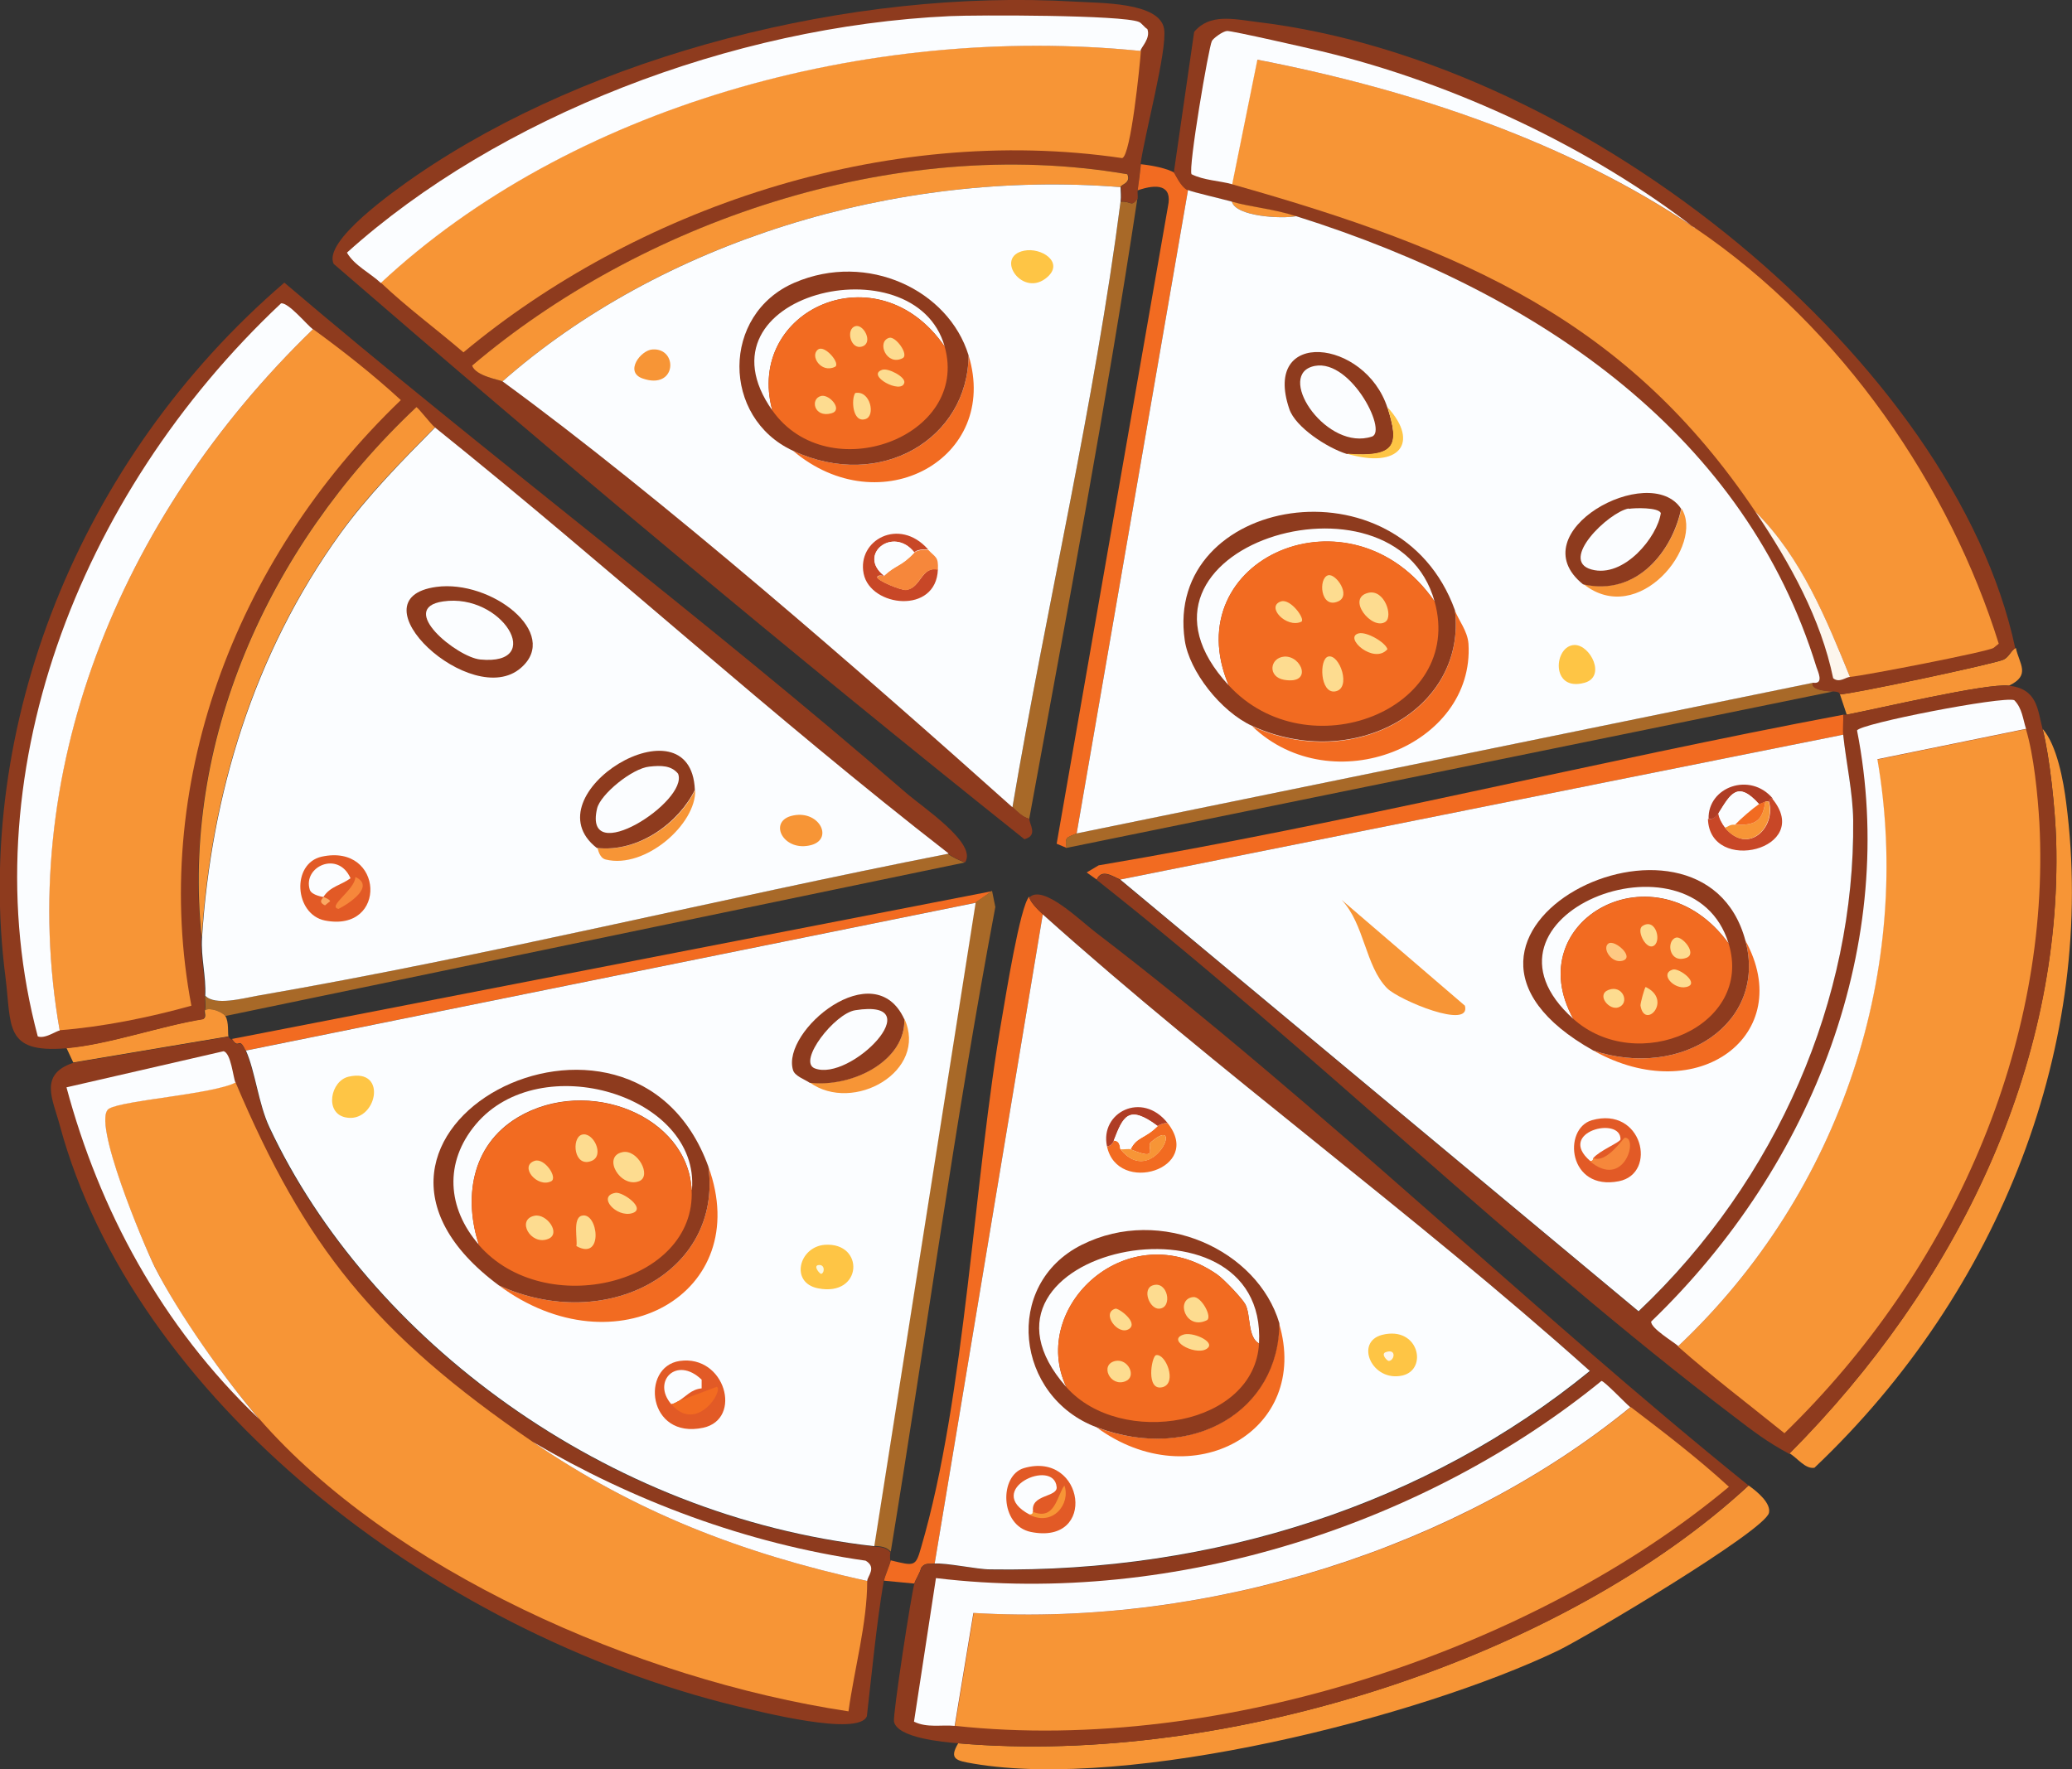 <?xml version="1.0" encoding="UTF-8"?>
<svg id="Layer_2" data-name="Layer 2" xmlns="http://www.w3.org/2000/svg" viewBox="0 0 64.2 54.83"><rect x="0" y="0" width="64.2" height="54.83" fill="#333333" stroke="none"/>
  <defs>
    <style>
      .cls-1 {
        fill: #c84727;
      }

      .cls-2 {
        fill: #f79536;
      }

      .cls-3 {
        fill: #af3d25;
      }

      .cls-4 {
        fill: #f6873b;
      }

      .cls-5 {
        fill: #fec983;
      }

      .cls-6 {
        fill: #fdf6ed;
      }

      .cls-7 {
        fill: #8e3b1e;
      }

      .cls-8 {
        fill: #e25a26;
      }

      .cls-9 {
        fill: #fddc90;
      }

      .cls-10 {
        fill: #fec545;
      }

      .cls-11 {
        fill: #faa964;
      }

      .cls-12 {
        fill: #fbfdff;
      }

      .cls-13 {
        fill: #faf8e3;
      }

      .cls-14 {
        fill: #a86928;
      }

      .cls-15 {
        fill: #f26b21;
      }
    </style>
  </defs>
  <g id="Layer_1-2" data-name="Layer 1">
    <g id="Generative_Object" data-name="Generative Object">
      <g>
        <path class="cls-14" d="M29.9,26.73l-22.92,4.76c-.09-.13-.48-.28-.63-.18.03-.11,0-.31,0-.45.3.32,1.17.08,1.62,0,7.17-1.24,14.27-3,21.4-4.4.14.11.35.2.52.27Z"/>
        <path class="cls-14" d="M31.89,25.38c-.23-.06-.37-.22-.52-.36,1.06-6.25,2.54-12.49,3.35-18.77.35-.02.31.18.52-.09-.97,6.41-2.18,12.83-3.35,19.22Z"/>
        <path class="cls-2" d="M6.98,31.49c.12.17.07.58.1.63l-4.81.81-.21-.45c1.3-.11,2.93-.69,4.24-.9.11-.06.03-.19.05-.27.15-.1.54.05.63.18Z"/>
        <g>
          <path class="cls-7" d="M35.35,5.08c-.04.27-.06.54-.1.81-.01.09.01.18,0,.27-.21.27-.17.07-.52.09.02-.17,0-.3,0-.45,0-.09.33-.11.21-.4-7.29-1.25-15.13,1.54-20.3,5.93.1.33.89.45.94.49,4.93,3.6,11.26,9.13,15.8,13.2.16.14.3.3.52.36-.03.14.29.51-.16.63-7.28-5.81-14.4-11.77-21.4-17.83-.35-.7,1.88-2.27,2.56-2.74C18.34,1.71,26.35-.36,33.3.05c.79.05,2.64.01,2.77.85.1.66-.61,3.29-.73,4.18Z"/>
          <path class="cls-2" d="M35.35,1.58c-.03.42-.31,3.25-.58,3.32-7.42-1.09-15.13,1.62-20.41,6.02-.85-.73-1.75-1.39-2.56-2.16C17.61,3.34,26.81.71,35.35,1.58Z"/>
          <path class="cls-12" d="M35.35,1.58c-8.53-.86-17.73,1.76-23.55,7.19-.33-.31-.82-.54-1.05-.94C15.41,3.63,22.66.81,29.43.5c.83-.04,5.35-.04,5.86.18.08.03.17.17.26.22.11.29-.2.57-.21.67Z"/>
        </g>
        <path class="cls-2" d="M34.72,5.8c-7-.56-14.28,1.72-19.15,6.02-.05-.04-.84-.16-.94-.49,5.17-4.39,13.02-7.18,20.3-5.93.12.29-.21.31-.21.4Z"/>
        <g>
          <path class="cls-7" d="M29.9,26.73c-.18-.07-.38-.16-.52-.27-5.45-4.24-10.53-8.88-15.91-13.2-.12-.1-.53-.62-.58-.63-4.67,4.38-7.28,10.46-6.65,16.44-.04.61.14,1.19.1,1.8,0,.14.03.34,0,.45-.03.08.05.21-.05.27-1.31.21-2.94.79-4.24.9-1.93.16-1.69-.69-1.88-2.2C-.83,22.54,2.43,14.24,8.81,8.76c6.3,5.36,13.03,10.4,19.26,15.81.53.46,2.23,1.58,1.83,2.16Z"/>
          <path class="cls-2" d="M1.85,31.94c-1.4-7.88,1.78-15.85,7.85-21.74.96.7,1.86,1.41,2.72,2.2-5.24,5.03-7.76,12.06-6.49,18.77-1.32.37-2.78.66-4.08.76Z"/>
          <path class="cls-12" d="M9.7,10.2C3.63,16.08.46,24.06,1.85,31.94c-.09,0-.46.27-.68.18-2.12-7.95,1.2-16.76,7.54-22.72.24-.02.8.67.99.81Z"/>
        </g>
        <path class="cls-2" d="M13.47,13.25c-1.03,1.04-2.09,2.11-2.93,3.28-2.71,3.75-4.01,8.14-4.29,12.53-.63-5.98,1.98-12.05,6.65-16.44.05,0,.45.53.58.63Z"/>
        <g>
          <path class="cls-7" d="M7.19,32.21c.22.37.2-.12.42.36.29.65.4,1.66.73,2.38,3.08,6.56,10.43,12.05,18.73,12.98.22.02.38.02.52.18-.03.18,0,.26,0,.27-.03.15-.18.48-.21.63-.23,1.38-.36,2.79-.52,4.18-.25.64-3.31-.14-4.03-.31-9.52-2.32-18.71-9.59-20.98-18.01-.21-.79-.66-1.57.42-1.93l4.81-.81c.07.11.1.08.1.09Z"/>
          <path class="cls-2" d="M7.3,33.55c2.14,5.05,4.28,7.77,9.21,11.14,3.16,2.16,6.42,3.44,10.36,4.31,0,1.31-.4,2.73-.58,4.04-6.61-1-14.2-4.41-18.26-9.07-1.09-1.25-2.53-3.29-3.24-4.72-.33-.65-1.99-4.57-1.41-4.9.44-.25,3.24-.45,3.92-.81Z"/>
          <path class="cls-12" d="M7.3,33.55c-.68.36-3.48.55-3.92.81-.57.33,1.09,4.25,1.41,4.9.72,1.42,2.16,3.47,3.24,4.72-3.04-2.89-4.96-6.51-5.97-10.28l4.87-1.12c.23.07.29.8.37.99Z"/>
          <path class="cls-12" d="M26.87,49c-3.94-.87-7.2-2.15-10.36-4.31,3.08,1.81,6.6,3.15,10.31,3.68.36.21.05.49.05.63Z"/>
        </g>
        <g>
          <path class="cls-12" d="M29.38,26.46c-7.13,1.4-14.23,3.16-21.4,4.4-.45.08-1.32.32-1.62,0,.03-.61-.14-1.19-.1-1.8.28-4.39,1.58-8.78,4.29-12.53.84-1.16,1.9-2.24,2.93-3.28,5.38,4.32,10.45,8.96,15.91,13.2Z"/>
          <path class="cls-2" d="M18.5,26.28c1.32.15,2.56-.8,3.04-1.8.04,1.06-1.55,2.46-2.77,2.16-.21-.05-.24-.34-.26-.36Z"/>
          <path class="cls-2" d="M24.51,25.29c.85-.23,1.34.7.63.9-.85.23-1.34-.7-.63-.9Z"/>
          <g>
            <path class="cls-7" d="M13.52,18.19c1.7-.23,3.86,1.44,2.62,2.51-1.52,1.33-5.27-2.15-2.62-2.51Z"/>
            <path class="cls-12" d="M13.73,18.64c1.84-.27,3.19,2,1.15,1.8-.72-.07-2.59-1.59-1.15-1.8Z"/>
          </g>
          <g>
            <path class="cls-7" d="M21.53,24.48c-.48.99-1.72,1.95-3.04,1.8-2.11-1.65,2.92-4.72,3.04-1.8Z"/>
            <path class="cls-12" d="M20.12,23.76c.36-.04.68-.04.89.22.34.85-2.95,2.96-2.51,1.08.1-.44,1.09-1.25,1.62-1.3Z"/>
          </g>
          <g>
            <path class="cls-8" d="M9.97,26.55c1.93-.42,2.05,2.36.1,1.98-.95-.19-1.05-1.77-.1-1.98Z"/>
            <path class="cls-12" d="M10.02,27.8s-.36-.05-.42-.22c-.23-.72.88-1.23,1.26-.36-.3.22-.63.25-.84.58Z"/>
            <path class="cls-4" d="M11.01,27.18c.61.28-.15.8-.52.99-.37-.07.52-.6.52-.99Z"/>
            <path class="cls-11" d="M10.02,27.8s.18.06.21.13l-.16.13c-.26-.12-.02-.24-.05-.27Z"/>
          </g>
        </g>
        <g>
          <path class="cls-12" d="M34.72,5.8c0,.15.02.27,0,.45-.81,6.28-2.29,12.52-3.35,18.77-4.55-4.07-10.87-9.6-15.8-13.2,4.88-4.3,12.15-6.58,19.15-6.02Z"/>
          <g>
            <path class="cls-1" d="M28.75,17.03c-.13-.01-.34,0-.42.09-.66-.83-1.78.07-.94.72-.02.02-.17-.04-.21.04-.01.11.74.42.89.4.47-.05.47-.74.99-.63-.05,1.4-2.09,1.17-2.3.13s1.1-1.76,1.99-.76Z"/>
            <path class="cls-4" d="M28.75,17.03c.24.26.33.21.31.63-.53-.11-.53.58-.99.63-.15.01-.9-.29-.89-.4.04-.08.19-.03.21-.04.39-.36.53-.28.94-.72.08-.08.29-.1.42-.09Z"/>
            <path class="cls-10" d="M31.73,7.77c.53-.11,1.24.35.73.81-.76.69-1.67-.62-.73-.81Z"/>
            <path class="cls-2" d="M20.22,10.83c.8-.05.75,1.27-.31.9-.57-.2-.06-.88.31-.9Z"/>
            <path class="cls-12" d="M28.33,17.12c-.41.44-.55.36-.94.72-.83-.65.28-1.55.94-.72Z"/>
            <g>
              <path class="cls-15" d="M24.57,13.97c2.75,1.27,5.43-.4,5.44-2.96.98,3.2-2.73,5.25-5.44,2.96Z"/>
              <g>
                <path class="cls-7" d="M30.01,11.01c-.01,2.56-2.7,4.23-5.44,2.96-2.21-1.02-2.23-4.23.05-5.21,2.26-.97,4.77.23,5.39,2.25Z"/>
                <path class="cls-12" d="M29.27,10.74c-2.06-3.01-6.19-1.15-5.34,1.98-2.55-3.62,4.42-5.26,5.34-1.98Z"/>
                <g>
                  <path class="cls-15" d="M29.27,10.74c.79,2.81-3.61,4.43-5.34,1.98-.85-3.12,3.27-4.99,5.34-1.98Z"/>
                  <g>
                    <path class="cls-9" d="M26.5,12.18c.47-.09.64.72.31.81-.4.12-.44-.63-.31-.81Z"/>
                    <path class="cls-9" d="M27.55,10.47c.2-.06.62.52.42.63-.5.26-.82-.51-.42-.63Z"/>
                    <path class="cls-9" d="M27.34,11.46c.18-.06.72.22.68.4-.08.38-1.21-.23-.68-.4Z"/>
                    <path class="cls-9" d="M25.45,12.27c.26-.05.68.44.31.54-.54.15-.67-.46-.31-.54Z"/>
                    <path class="cls-9" d="M26.5,10.11c.26-.08.57.52.21.63s-.51-.54-.21-.63Z"/>
                    <path class="cls-9" d="M25.35,10.83c.21-.15.71.45.52.54-.43.21-.79-.35-.52-.54Z"/>
                  </g>
                </g>
              </g>
            </g>
          </g>
        </g>
        <g>
          <path class="cls-15" d="M30.74,27.62l-.52.36-22.61,4.58c-.22-.48-.2,0-.42-.36l23.55-4.58Z"/>
          <path class="cls-14" d="M30.74,27.62l.1.49c-1.25,6.64-2.15,13.33-3.24,19.98-.15-.16-.3-.16-.52-.18l3.14-19.94.52-.36Z"/>
          <g>
            <path class="cls-12" d="M27.08,47.92c-8.31-.93-15.65-6.42-18.73-12.98-.34-.72-.44-1.73-.73-2.38l22.61-4.58-3.14,19.94Z"/>
            <path class="cls-15" d="M15.46,39.84c3.32,1.51,6.93-.41,6.49-3.68,1.43,3.93-2.87,6.36-6.49,3.68Z"/>
            <path class="cls-2" d="M25.09,33.55c1.37.15,2.98-.7,2.93-1.98.75,1.63-1.58,2.95-2.93,1.98Z"/>
            <path class="cls-10" d="M10.8,33.37c1.25-.29.86,1.47-.1,1.26-.65-.14-.46-1.13.1-1.26Z"/>
            <g>
              <path class="cls-7" d="M28.02,31.58c.05,1.27-1.56,2.13-2.93,1.98-.16-.11-.47-.21-.52-.4-.36-1.21,2.52-3.61,3.45-1.57Z"/>
              <path class="cls-12" d="M26.5,31.31c2.39-.38-.15,2.24-1.26,1.8-.53-.22.62-1.7,1.26-1.8Z"/>
            </g>
            <g>
              <path class="cls-8" d="M21.06,42.18c1.41-.2,1.96,1.8.73,2.07-1.73.37-1.95-1.89-.73-2.07Z"/>
              <path class="cls-12" d="M21.01,43.43c-.05.03-.14.08-.21.09-.61-.7.16-1.51.94-.76v.27c-.33.03-.49.26-.73.4Z"/>
              <path class="cls-15" d="M20.8,43.52c.07-.01.15-.06.21-.09l1.2-.45c.22.11-.62,1.46-1.41.54Z"/>
            </g>
            <g>
              <path class="cls-10" d="M25.56,38.58c1.24-.08,1.17,1.62-.21,1.35-.88-.17-.6-1.29.21-1.35Z"/>
              <path class="cls-13" d="M25.35,39.21c.21-.04.21.23.1.27-.04.02-.26-.24-.1-.27Z"/>
            </g>
            <g>
              <path class="cls-7" d="M21.95,36.16c.44,3.27-3.17,5.19-6.49,3.68-6.38-4.73,4.12-10.22,6.49-3.68Z"/>
              <path class="cls-12" d="M21.43,36.88c-.11-2.29-3.21-3.55-5.39-2.25-1.48.89-1.66,2.56-1.2,3.95-.99-1.14-1.08-2.56-.1-3.73,2-2.39,6.94-.9,6.7,2.02Z"/>
              <g>
                <path class="cls-15" d="M21.43,36.88c.14,2.91-4.54,4.06-6.59,1.71-.46-1.39-.28-3.06,1.2-3.95,2.18-1.31,5.28-.04,5.39,2.25Z"/>
                <g>
                  <path class="cls-9" d="M19.28,35.71c.47-.11.93.74.52.9-.58.22-1.15-.76-.52-.9Z"/>
                  <path class="cls-9" d="M18.02,37.68c.51-.15.7,1.42-.16.94.04-.2-.12-.86.16-.94Z"/>
                  <path class="cls-9" d="M16.56,37.68c.38-.08.84.56.42.72-.54.21-.99-.6-.42-.72Z"/>
                  <path class="cls-9" d="M18.02,35.17c.35-.12.73.64.31.81-.55.22-.63-.7-.31-.81Z"/>
                  <path class="cls-9" d="M19.07,36.97c.22-.04.97.49.52.63-.49.15-1.1-.53-.52-.63Z"/>
                  <path class="cls-9" d="M16.56,35.98c.31-.11.73.52.52.63-.43.22-1-.46-.52-.63Z"/>
                </g>
              </g>
            </g>
          </g>
        </g>
        <g>
          <path class="cls-2" d="M29.69,54.03c8.43.73,18.77-2.7,24.49-7.99.27.19.7.55.63.85-.14.56-5.63,3.83-6.54,4.27-4.31,2.06-13.25,4.33-18.11,3.5-.52-.09-.77-.13-.47-.63Z"/>
          <path class="cls-2" d="M55.44,45.05c5.21-5.23,8.46-12.02,8.27-19-.03-.94-.19-2.55-.42-3.46.44.49.65,1.63.73,2.29.96,7.41-2.02,15.13-7.8,20.61-.29.05-.54-.32-.78-.45Z"/>
          <path class="cls-15" d="M32.31,28.34l-3.35,20.12c-.18.02-.29-.04-.42.13-.03.16-.17.35-.21.49l-.94-.09c.03-.15.18-.48.21-.63.74.18.77.2.94-.4,1.38-4.7,1.63-11.44,2.51-16.44.1-.58.56-3.46.84-3.73.01.16.3.43.42.54Z"/>
          <path class="cls-15" d="M36.39,5.35s.21.44.42.54l-3.45,19.94c-.3.14-.37.09-.31.45l-.31-.13,3.45-19.76c.14-.66-.34-.7-.94-.49.04-.27.07-.54.1-.81.3.03.81.12,1.05.27Z"/>
          <path class="cls-15" d="M57.11,22.77l-22.4,4.49c-.24-.1-.57-.35-.73,0l-.31-.22.37-.22c7.76-1.31,15.37-3.22,23.08-4.67.01.21-.02.42,0,.63Z"/>
          <path class="cls-14" d="M56.8,21.43l-23.76,4.85c-.05-.36.02-.31.31-.45l22.82-4.67c-.07.21.41.26.63.27Z"/>
          <path class="cls-2" d="M62.24,21.25c-.69-.08-4.07.72-5.02.9l-.21-.63c.32,0,4.82-.95,5.08-1.08.17-.09.22-.28.37-.36.11.51.47.84-.21,1.17Z"/>
          <g>
            <path class="cls-7" d="M54.18,46.04c-5.72,5.3-16.06,8.72-24.49,7.99-.5-.04-1.88-.17-1.99-.67-.04-.21.53-3.92.63-4.27.04-.14.18-.34.21-.49.13-.17.24-.12.42-.13.36-.03,1.32.17,1.73.18,6.96.11,13.55-2.04,18.58-6.15-5.45-4.87-11.52-9.27-16.95-14.15-.12-.11-.4-.38-.42-.54.42-.41,1.58.73,2.04,1.08,6.96,5.32,13.43,11.66,20.25,17.16Z"/>
            <path class="cls-2" d="M29.59,53.49l.58-3.5c7.37.44,15.05-2.04,20.36-6.38,1.05.8,2.08,1.59,3.04,2.47-5.92,4.95-15.64,8.31-23.97,7.41Z"/>
            <path class="cls-12" d="M50.52,43.61c-5.3,4.33-12.99,6.82-20.36,6.38l-.58,3.5c-.41-.04-.85.07-1.26-.13l.68-4.45c7.47.9,15.26-1.74,20.62-6.11.09,0,.76.71.89.81Z"/>
          </g>
          <g>
            <path class="cls-7" d="M62.24,21.25c.89.1.89.73,1.05,1.35.23.91.39,2.52.42,3.46.2,6.98-3.06,13.76-8.27,19-.69-.37-1.13-.71-1.73-1.17-6.77-5.15-13.04-11.34-19.73-16.62.16-.35.49-.1.73,0l16.06,13.38c4.3-4.09,6.7-9.7,6.65-15.22,0-.86-.23-1.79-.31-2.65-.02-.21.01-.42,0-.63.03,0,.07,0,.1,0,.95-.18,4.33-.98,5.02-.9Z"/>
            <path class="cls-2" d="M62.77,22.59c.25.82.37,2.06.42,2.92.35,6.83-2.67,13.83-7.9,18.91-1.1-.89-2.25-1.76-3.3-2.69,5.1-4.8,7.28-11.76,6.17-18.19l4.6-.94Z"/>
            <path class="cls-12" d="M62.77,22.59l-4.6.94c1.11,6.43-1.07,13.38-6.17,18.19-.17-.15-.85-.55-.84-.76,5.09-4.9,7.66-11.8,6.38-18.32.08-.21,4.51-1.07,4.87-.94.25.25.27.6.37.9Z"/>
          </g>
          <g>
            <path class="cls-7" d="M62.45,20.08c-.14.08-.2.27-.37.36-.25.13-4.75,1.09-5.08,1.08-.01,0,.05-.08-.21-.09-.22,0-.69-.05-.63-.27.35.04.14-.37.1-.49-2.18-7.08-8.4-11.54-16.12-13.97-.71-.22-1.39-.28-1.99-.45-.32-.09-1.2-.29-1.36-.36-.21-.09-.39-.52-.42-.54l.63-4.36c.48-.58,1.22-.4,1.94-.31,10.32,1.23,21.62,10.61,23.5,19.4Z"/>
            <path class="cls-2" d="M52.51,7.06c4.6,3.11,7.92,8.07,9.42,12.89l-.16.13c-.18.12-4,.86-4.45.9-.71-1.74-1.51-3.71-2.93-5.12-3.95-5.89-8.98-8.11-16.22-10.15l.78-3.86c4.85.93,9.63,2.56,13.55,5.21Z"/>
            <path class="cls-12" d="M52.51,7.06c-3.92-2.65-8.7-4.27-13.55-5.21l-.78,3.86c-.4-.11-.88-.12-1.26-.31-.11-.18.53-3.94.63-4.13.04-.08.33-.3.47-.31.15-.01,2.55.54,2.93.63,4.14.99,8.39,3.02,11.56,5.48Z"/>
            <path class="cls-6" d="M57.32,20.98c-.12,0-.33.2-.52.04-.38-1.84-1.33-3.56-2.41-5.16,1.43,1.41,2.22,3.38,2.93,5.12Z"/>
            <path class="cls-2" d="M40.16,6.7c-.44.09-1.87.01-1.99-.45.59.17,1.28.22,1.99.45Z"/>
          </g>
          <g>
            <path class="cls-12" d="M28.96,48.46l3.35-20.12c5.44,4.88,11.5,9.27,16.95,14.15-5.03,4.11-11.62,6.26-18.58,6.15-.41,0-1.36-.21-1.73-.18Z"/>
            <g>
              <path class="cls-15" d="M36.18,34.81c1.12,1.42-1.56,2.24-1.88.72.11-.01.18-.09.21-.18.22,0,.18.24.21.27,1.01,1.24,2.02-1.15.94-.22-.16.14.3.61-.63.22.19-.39.44-.32.84-.72.04-.04.22-.11.31-.09Z"/>
              <path class="cls-3" d="M36.18,34.81c-.09-.02-.27.05-.31.09-.91-.68-1.07-.3-1.36.45-.03.09-.1.17-.21.18-.23-1.05,1.09-1.73,1.88-.72Z"/>
              <g>
                <path class="cls-8" d="M31.73,45.5c1.87-.54,2.28,2.4.21,1.98-.97-.2-.98-1.76-.21-1.98Z"/>
                <path class="cls-12" d="M32,46.85c.01.07-.03.1-.1.09-1.45-.77.76-1.77.84-.85.03.32-.82.22-.73.76Z"/>
                <path class="cls-2" d="M31.89,46.94c.08,0,.12-.02.1-.09.7.3.76-.5.99-.81.2.56-.35,1.29-1.1.9Z"/>
              </g>
              <path class="cls-12" d="M35.87,34.9c-.4.4-.64.32-.84.72-.06-.02-.22.01-.31,0-.03-.03.01-.26-.21-.27.29-.75.45-1.13,1.36-.45Z"/>
              <path class="cls-2" d="M34.72,35.62c.09.01.26-.02.31,0,.93.39.47-.09.63-.22,1.08-.93.07,1.47-.94.22Z"/>
              <g>
                <path class="cls-10" d="M42.83,41.37c1.13-.28,1.42,1.07.63,1.26-.95.22-1.5-1.04-.63-1.26Z"/>
                <path class="cls-6" d="M42.93,41.91c.35-.13.28.26.1.27-.05,0-.25-.21-.1-.27Z"/>
              </g>
              <g>
                <path class="cls-15" d="M33.98,44.24c2.98,1.1,5.64-.53,5.65-3.23,1,3.35-2.69,5.4-5.65,3.23Z"/>
                <g>
                  <path class="cls-7" d="M39.64,41.01c0,2.7-2.67,4.34-5.65,3.23-2.53-.94-2.93-4.43-.47-5.66s5.45.17,6.12,2.43Z"/>
                  <path class="cls-12" d="M39.01,41.64c-.36-.21-.25-.88-.42-1.21-.1-.19-.68-.8-.89-.94-2.75-1.89-5.83,1.02-4.66,3.5-3.75-4.25,6.25-6.39,5.97-1.35Z"/>
                  <g>
                    <path class="cls-15" d="M39.01,41.64c-.14,2.56-4.29,3.25-5.97,1.35-1.17-2.49,1.91-5.39,4.66-3.5.21.14.79.76.89.94.17.34.06,1.01.42,1.21Z"/>
                    <g>
                      <path class="cls-9" d="M35.82,42c.3-.06.66.86.21.99-.54.15-.35-.96-.21-.99Z"/>
                      <path class="cls-9" d="M36.97,40.2c.25-.03.61.63.42.72-.66.32-.98-.66-.42-.72Z"/>
                      <path class="cls-9" d="M34.56,42.18c.4-.08.67.49.31.63-.47.19-.81-.52-.31-.63Z"/>
                      <path class="cls-9" d="M35.71,39.84c.47-.17.64.69.21.72-.3.02-.54-.6-.21-.72Z"/>
                      <path class="cls-9" d="M36.65,41.37c.28-.11.98.2.78.4-.29.3-1.3-.21-.78-.4Z"/>
                      <path class="cls-9" d="M34.56,40.56c.09-.03.73.43.42.63-.34.22-.87-.5-.42-.63Z"/>
                    </g>
                  </g>
                </g>
              </g>
            </g>
          </g>
          <g>
            <path class="cls-12" d="M57.11,22.77c.09.86.3,1.79.31,2.65.06,5.52-2.34,11.14-6.65,15.22l-16.06-13.38,22.4-4.49Z"/>
            <g>
              <path class="cls-2" d="M41.57,27.89l3.82,3.28c.2.76-2.04-.17-2.41-.54-.68-.69-.7-1.99-1.41-2.74Z"/>
              <path class="cls-1" d="M52.93,25.38c.14.04.27-.11.31-.18.01.14.12.34.21.45.72.87,1.59-.02,1.36-.81,0,0-.02-.11.1-.09,1.3,1.57-1.94,2.37-1.99.63Z"/>
              <path class="cls-3" d="M54.92,24.75c-.12-.02-.1.09-.1.09-.03.01-.08-.01-.1,0-.04.02-.17.07-.21.09-.67-.76-.89-.31-1.26.27-.04.07-.17.22-.31.18-.03-.99,1.29-1.47,1.99-.63Z"/>
              <g>
                <path class="cls-8" d="M49.32,34.72c1.57-.45,2.05,1.65.84,1.89-1.57.31-1.75-1.62-.84-1.89Z"/>
                <path class="cls-12" d="M49.37,35.89s.02.1-.1.09c-1.05-.9.95-1.4.94-.67,0,.09-.65.35-.84.58Z"/>
                <path class="cls-4" d="M49.26,35.98c.12.02.09-.07.1-.09.43.18.93-.63.99-.63.42,0-.03,1.63-1.1.72Z"/>
              </g>
              <path class="cls-12" d="M54.5,24.93c-.19.13-.57.45-.73.63-.17,0-.19.05-.31.09-.09-.11-.2-.31-.21-.45.36-.58.58-1.03,1.26-.27Z"/>
              <path class="cls-2" d="M53.45,25.65c.13-.04.14-.1.31-.09.67.03.85-.14.94-.72.02-.01.07.01.1,0,.23.79-.64,1.68-1.36.81Z"/>
              <path class="cls-15" d="M53.76,25.56c.17-.18.54-.5.73-.63.03-.02.17-.07.21-.09-.09.58-.27.75-.94.72Z"/>
              <g>
                <path class="cls-15" d="M49.37,32.56c2.74.91,5.4-.85,4.71-3.41,1.6,2.91-1.47,5.23-4.71,3.41Z"/>
                <g>
                  <path class="cls-7" d="M54.08,29.15c.69,2.56-1.97,4.32-4.71,3.41-6.44-3.61,3.35-8.48,4.71-3.41Z"/>
                  <path class="cls-12" d="M53.56,29.24c-2.24-3.09-6.52-.73-4.81,2.34-3.55-3.18,3.67-6.06,4.81-2.34Z"/>
                  <g>
                    <path class="cls-15" d="M53.56,29.24c.79,2.57-2.83,4.11-4.81,2.34-1.71-3.07,2.57-5.42,4.81-2.34Z"/>
                    <g>
                      <path class="cls-9" d="M50.99,30.59c.85.41-.03,1.34-.16.58-.01-.07.13-.57.16-.58Z"/>
                      <path class="cls-9" d="M51.93,29.06c.19-.06.68.51.31.63-.53.18-.62-.54-.31-.63Z"/>
                      <path class="cls-9" d="M49.84,30.68c.44-.17.67.41.31.54-.29.11-.7-.39-.31-.54Z"/>
                      <path class="cls-9" d="M51.83,30.05c.2-.06.86.44.42.54-.38.09-.84-.41-.42-.54Z"/>
                      <path class="cls-9" d="M50.89,28.7c.43-.28.62.54.31.63-.23.06-.5-.51-.31-.63Z"/>
                      <path class="cls-5" d="M49.84,29.24c.19-.13.84.44.42.54-.34.08-.63-.4-.42-.54Z"/>
                    </g>
                  </g>
                </g>
              </g>
            </g>
          </g>
          <g>
            <path class="cls-12" d="M38.17,6.25c.12.46,1.54.54,1.99.45,7.72,2.43,13.94,6.89,16.12,13.97.04.13.25.54-.1.49l-22.82,4.67,3.45-19.94c.16.07,1.04.27,1.36.36Z"/>
            <path class="cls-15" d="M38.8,22.51c3.15,1.44,6.65-.53,6.28-3.59.11.3.39.63.42,1.03.2,3.16-4.22,4.93-6.7,2.56Z"/>
            <path class="cls-2" d="M49.06,18.1c1.7.39,2.77-1.07,3.04-2.34.72,1.12-1.32,3.71-3.04,2.34Z"/>
            <path class="cls-10" d="M48.79,19.99c.49,0,.98.98.31,1.17-1.07.3-.96-1.16-.31-1.17Z"/>
            <g>
              <path class="cls-7" d="M42.99,12.63c.37,1.15.29,1.56-1.26,1.44-.61-.19-1.59-.83-1.78-1.39-.86-2.52,2.35-2.18,3.04-.04Z"/>
              <path class="cls-10" d="M41.73,14.06c1.55.12,1.62-.29,1.26-1.44,1.01,1.1.37,1.93-1.26,1.44Z"/>
              <path class="cls-12" d="M40.63,11.37c1.15-.39,2.38,1.99,1.88,2.16-1.38.46-2.93-1.8-1.88-2.16Z"/>
            </g>
            <g>
              <path class="cls-7" d="M52.09,15.77c-.26,1.26-1.34,2.73-3.04,2.34-2-1.61,2.07-3.83,3.04-2.34Z"/>
              <path class="cls-12" d="M50.47,15.77c.18-.03.91-.05.99.13-.1.73-1.14,2.03-2.15,1.75s.52-1.77,1.15-1.89Z"/>
            </g>
            <g>
              <path class="cls-7" d="M45.08,18.91c.37,3.06-3.12,5.03-6.28,3.59-.98-.45-1.95-1.7-2.09-2.65-.66-4.45,6.63-5.74,8.37-.94Z"/>
              <path class="cls-12" d="M44.45,18.64c-2.58-3.72-8.04-1.33-6.38,2.6-3.94-4.26,5.14-7.05,6.38-2.6Z"/>
              <g>
                <path class="cls-15" d="M44.45,18.64c.94,3.36-3.93,5.26-6.38,2.6-1.66-3.93,3.8-6.33,6.38-2.6Z"/>
                <g>
                  <path class="cls-9" d="M42.41,18.37c.49-.1.76.73.52.9-.41.29-1.25-.74-.52-.9Z"/>
                  <path class="cls-9" d="M41.15,20.35c.36-.1.74,1.01.21,1.08-.46.06-.49-1-.21-1.08Z"/>
                  <path class="cls-9" d="M39.79,20.35c.54-.04.9.87,0,.72-.52-.09-.45-.68,0-.72Z"/>
                  <path class="cls-9" d="M42.1,19.63c.24-.06.82.27.89.49-.42.49-1.38-.37-.89-.49Z"/>
                  <path class="cls-9" d="M41.15,17.83c.24-.07.73.63.31.81-.55.24-.62-.72-.31-.81Z"/>
                  <path class="cls-9" d="M39.69,18.64c.3-.1.77.56.63.63-.46.21-1.11-.47-.63-.63Z"/>
                </g>
              </g>
            </g>
          </g>
        </g>
      </g>
    </g>
  </g>
</svg>